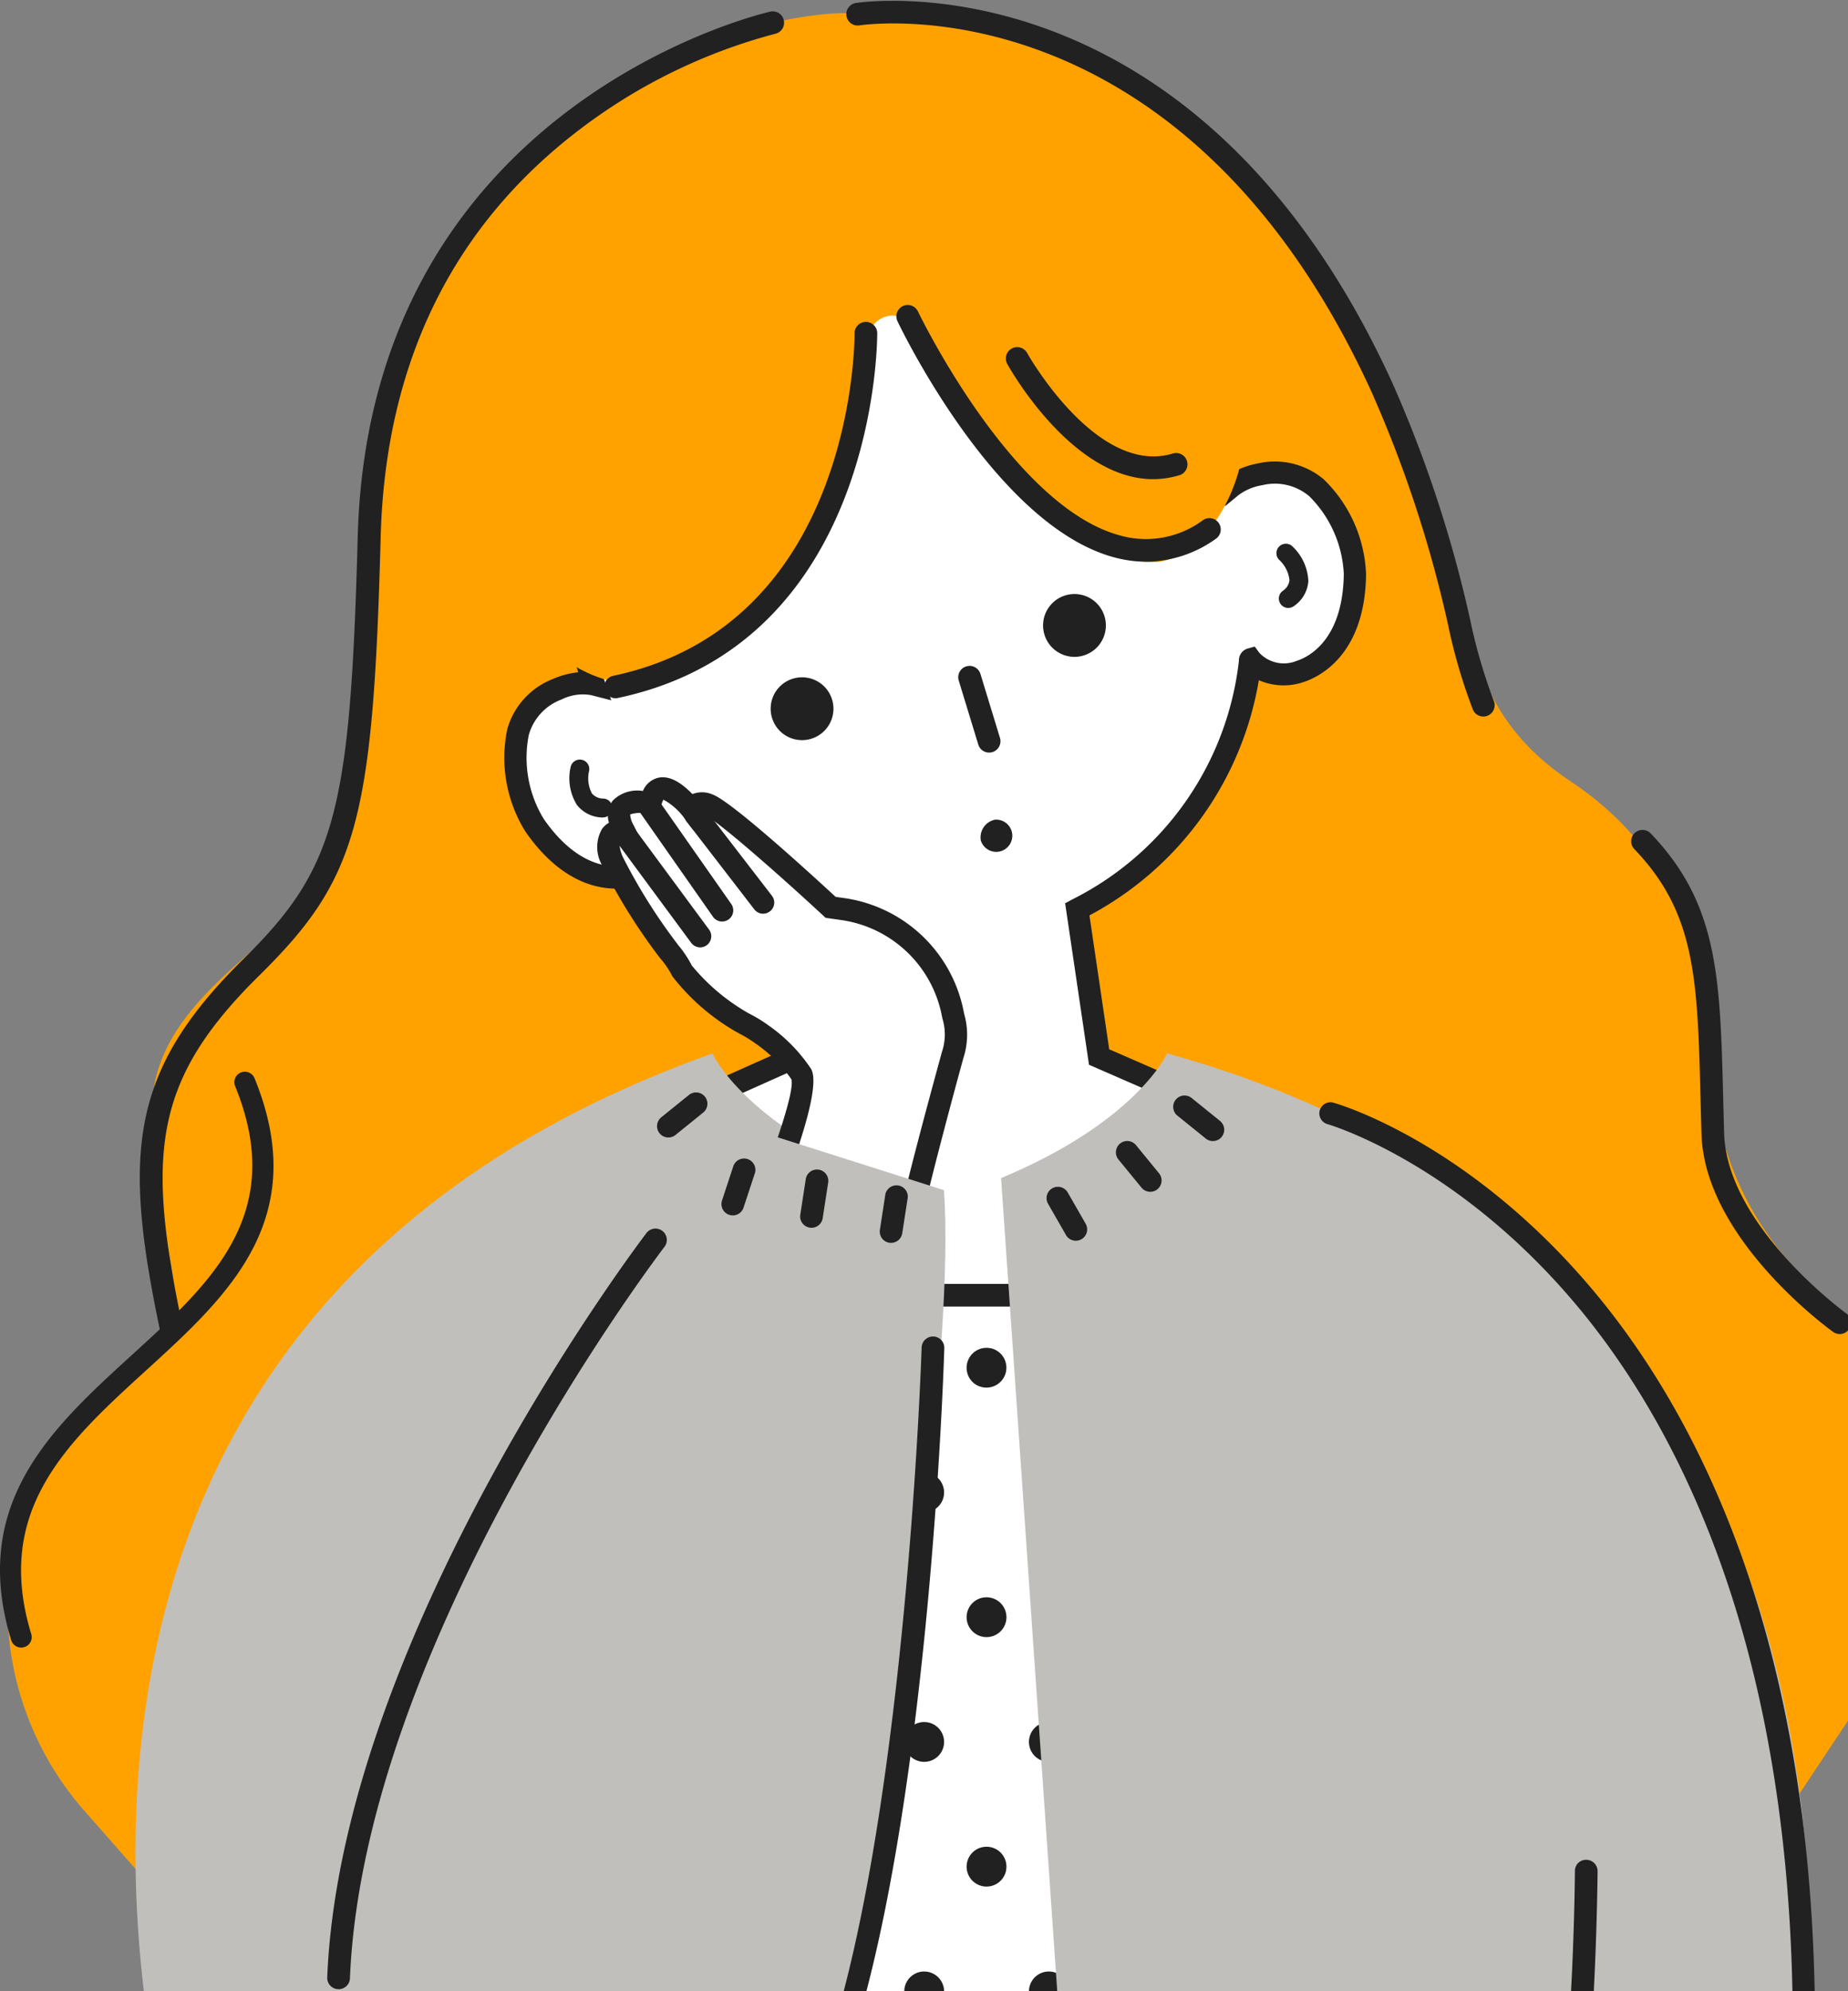 <svg xmlns="http://www.w3.org/2000/svg" xmlns:xlink="http://www.w3.org/1999/xlink" width="104" height="112" viewBox="0 0 104 112">
  <rect x="0" y="0" width="104" height="112" fill="#808080" stroke="none"/>
  <defs>
    <clipPath id="clip-path">
      <path id="Rectangle_1127" data-name="Rectangle 1127" d="M20,0H84a20,20,0,0,1,20,20v92a0,0,0,0,1,0,0H0a0,0,0,0,1,0,0V20A20,20,0,0,1,20,0Z" transform="translate(140 1444)" fill="#ffa200"/>
    </clipPath>
    <clipPath id="clip-path-2">
      <rect id="Rectangle_1107" data-name="Rectangle 1107" width="108.041" height="124.91" fill="none"/>
    </clipPath>
  </defs>
  <g id="Mask_Group_50" data-name="Mask Group 50" transform="translate(-140 -1444)" clip-path="url(#clip-path)">
    <g id="Group_1066" data-name="Group 1066" transform="translate(140 1444.045)">
      <g id="Group_1065" data-name="Group 1065" clip-path="url(#clip-path-2)">
        <path id="Path_511" data-name="Path 511" d="M102.514,72.845h0a17.294,17.294,0,0,1-5.808-11.819l-.229-3.388a17.254,17.254,0,0,0-7.492-13.123l-.4-.274c-3.846-2.608-5.249-5.826-6.048-10.451l-3.122-7.1C69.389.275,50.658.55,48.051,1.13,45.389.907,23.086,3.863,20.892,28.716l-.3,8.3c-.17,4.69.033,11.414-3.427,14.516l-.364.326c-3.927,3.52-8.277,6.384-7.918,11.7l.229,3.388c.309,4.566,3.728,8.592-4.165,12.492a17.358,17.358,0,0,0,.109,22.777l7.328,8.32,43.308-5.385,43.639-.49,6.143-9.23a17.358,17.358,0,0,0-2.957-22.585" transform="translate(-0.321 -0.423)" fill="#ffa200"/>
        <path id="Path_512" data-name="Path 512" d="M64.3,67.583l1-6.76a16.858,16.858,0,0,1-8.156-6.1c-.074-.1.025.285.025.422.009,2.213-4.258,4.168-7.568-.617-.877-1.268-2.492-6.051,1.281-7.639a3.24,3.24,0,0,1,2.07-.272c-.559-1.623-.836-2.8-.923-3.088L47.8,29.833l18.4-4.122,17.561-6.865,4.149,13.725c.086.278.492,1.348.92,2.926a3.6,3.6,0,0,1,1.62-.692c4.015-.792,5.349,4.077,5.331,5.618-.071,5.758-4.6,6.561-5.887,4.793-.054-.073-.185,8.879-9.737,14.062l1.228,8.305,16.666,7.265s-1,16.25-25.4,16.031c-24.4.219-27.616-14.686-27.616-14.686Z" transform="translate(-19.528 -8.173)" fill="#fff"/>
        <path id="Path_513" data-name="Path 513" d="M71.559,90.873c-24.14,0-27.661-15.029-27.694-15.182l-.107-.5,19.423-8.678.873-5.907A17.044,17.044,0,0,1,57,55.59a3.372,3.372,0,0,1-2.073,1.7c-.826.261-3.729.809-6.389-3.035a7.846,7.846,0,0,1-1.008-5.771,4.282,4.282,0,0,1,2.56-2.8,4.791,4.791,0,0,1,1.428-.378c-.268-.848-.446-1.511-.553-1.913-.039-.143-.066-.248-.085-.31L46.45,28.736l19.014-4.26,18.148-7.094,4.345,14.374c.018.059.054.161.1.3.132.381.351,1.016.6,1.848a5.134,5.134,0,0,1,1.12-.348,4.28,4.28,0,0,1,3.688.891,7.846,7.846,0,0,1,2.39,5.349c-.056,4.6-2.709,5.8-3.52,6.061a3.467,3.467,0,0,1-2.514-.106,18.442,18.442,0,0,1-9.533,13.23L81.4,66.512l16.75,7.3-.027.437c-.01.167-1.313,16.619-25.548,16.62l-.486,0-.528,0M45.221,75.911c.789,2.551,5.507,13.905,26.866,13.707,21.553.2,24.389-12.447,24.739-15.014L80.263,67.383,78.92,58.3l.385-.209A17.169,17.169,0,0,0,88.7,44.654a.687.687,0,0,1,.473-.677l.419-.116.256.351a1.9,1.9,0,0,0,2.106.451c.61-.194,2.6-1.12,2.648-4.883a6.6,6.6,0,0,0-1.939-4.372,2.993,2.993,0,0,0-2.645-.625,3.024,3.024,0,0,0-1.343.561l-.748.615-.254-.934c-.322-1.186-.631-2.081-.8-2.561-.055-.159-.1-.275-.116-.345L82.8,19.04,65.784,25.687,48.046,29.661l4.031,13.053c.022.072.054.191.1.355.139.518.4,1.483.821,2.714l.379,1.1-1.126-.289a2.678,2.678,0,0,0-1.672.242,2.994,2.994,0,0,0-1.844,2,6.608,6.608,0,0,0,.835,4.708c2.172,3.14,4.365,2.748,4.984,2.554a1.856,1.856,0,0,0,1.444-1.577c0-.024-.012-.075-.02-.125a.731.731,0,0,1,.35-.889l.448-.195.318.4a16.189,16.189,0,0,0,7.855,5.883l.5.165-1.126,7.621Z" transform="translate(-18.977 -7.538)" fill="#212121"/>
        <path id="Path_514" data-name="Path 514" d="M58.483,78.6h-.029A1.855,1.855,0,0,1,57,77.886a2.849,2.849,0,0,1-.342-2.154.532.532,0,0,1,1.036.237,1.814,1.814,0,0,0,.156,1.279.828.828,0,0,0,.661.287.532.532,0,0,1-.028,1.062" transform="translate(-24.538 -32.664)" fill="#212121"/>
        <path id="Path_515" data-name="Path 515" d="M127.5,57.523a.531.531,0,0,1-.321-.955.829.829,0,0,0,.387-.61,1.823,1.823,0,0,0-.584-1.145.532.532,0,0,1,.725-.777,2.848,2.848,0,0,1,.921,1.978,1.853,1.853,0,0,1-.809,1.4.53.53,0,0,1-.319.107" transform="translate(-54.998 -23.372)" fill="#212121"/>
        <path id="Path_516" data-name="Path 516" d="M103.654,60.606a1.767,1.767,0,1,0,1.845-1.685,1.767,1.767,0,0,0-1.845,1.685" transform="translate(-44.951 -25.552)" fill="#212121"/>
        <path id="Path_517" data-name="Path 517" d="M76.583,68.877a1.767,1.767,0,1,0,1.845-1.685,1.767,1.767,0,0,0-1.845,1.685" transform="translate(-33.211 -29.139)" fill="#212121"/>
        <path id="Path_518" data-name="Path 518" d="M96.961,70.932a.638.638,0,0,1-.61-.452l-1.1-3.6a.638.638,0,1,1,1.221-.373l1.1,3.6a.639.639,0,0,1-.61.825" transform="translate(-41.296 -28.646)" fill="#212121"/>
        <path id="Path_519" data-name="Path 519" d="M97.466,82.5a.906.906,0,1,0,.793-1.173,1.014,1.014,0,0,0-.793,1.173" transform="translate(-42.267 -35.267)" fill="#212121"/>
        <path id="Path_520" data-name="Path 520" d="M59.765,130.755H89.53l2.764,50.255H49.672Z" transform="translate(-21.542 -56.706)" fill="#fff"/>
        <path id="Path_521" data-name="Path 521" d="M110.684,134.905a1.12,1.12,0,1,0-1.12,1.12,1.12,1.12,0,0,0,1.12-1.12" transform="translate(-47.03 -58.02)" fill="#212121"/>
        <path id="Path_522" data-name="Path 522" d="M97.4,133.809a1.135,1.135,0,0,0-.451,0,1.12,1.12,0,0,0-.894,1.1,1.116,1.116,0,0,0,.328.792,1.069,1.069,0,0,0,.166.136A1.123,1.123,0,0,0,97.4,136a1.12,1.12,0,0,0,0-2.194" transform="translate(-41.657 -58.02)" fill="#212121"/>
        <path id="Path_523" data-name="Path 523" d="M114.638,172.071a1.12,1.12,0,1,0,1.12-1.12,1.12,1.12,0,0,0-1.12,1.12" transform="translate(-49.716 -74.138)" fill="#212121"/>
        <path id="Path_524" data-name="Path 524" d="M102.249,172.071a1.12,1.12,0,1,0,1.12-1.12,1.12,1.12,0,0,0-1.12,1.12" transform="translate(-44.343 -74.138)" fill="#212121"/>
        <path id="Path_525" data-name="Path 525" d="M110.684,159.683a1.12,1.12,0,1,0-1.12,1.12,1.12,1.12,0,0,0,1.12-1.12" transform="translate(-47.03 -68.765)" fill="#212121"/>
        <path id="Path_526" data-name="Path 526" d="M114.661,147.521a1.091,1.091,0,0,0,.065.21,1.121,1.121,0,0,0,2.064,0,1.091,1.091,0,0,0,.065-.21,1.141,1.141,0,0,0,.023-.226,1.114,1.114,0,0,0-.088-.436,1.065,1.065,0,0,0-.1-.19,1.12,1.12,0,0,0-1.857,0,1.1,1.1,0,0,0-.1.19,1.114,1.114,0,0,0-.088.436,1.141,1.141,0,0,0,.023.226" transform="translate(-49.716 -63.393)" fill="#212121"/>
        <path id="Path_527" data-name="Path 527" d="M102.272,147.521a1.09,1.09,0,0,0,.065.21,1.121,1.121,0,0,0,2.064,0,1.091,1.091,0,0,0,.065-.21,1.141,1.141,0,0,0,.023-.226,1.114,1.114,0,0,0-.088-.436,1.1,1.1,0,0,0-.1-.19,1.124,1.124,0,0,0-.3-.3,1.12,1.12,0,0,0-1.555.3,1.065,1.065,0,0,0-.1.19,1.114,1.114,0,0,0-.088.436,1.141,1.141,0,0,0,.023.226" transform="translate(-44.343 -63.393)" fill="#212121"/>
        <path id="Path_528" data-name="Path 528" d="M116.855,196.623a1.12,1.12,0,0,0-2.194,0,1.141,1.141,0,0,0-.023.226,1.12,1.12,0,0,0,2.24,0,1.141,1.141,0,0,0-.023-.226" transform="translate(-49.716 -84.883)" fill="#212121"/>
        <path id="Path_529" data-name="Path 529" d="M104.467,196.623a1.12,1.12,0,0,0-2.194,0,1.1,1.1,0,0,0-.023.226,1.12,1.12,0,0,0,2.24,0,1.141,1.141,0,0,0-.023-.226" transform="translate(-44.344 -84.883)" fill="#212121"/>
        <path id="Path_530" data-name="Path 530" d="M121.16,183.786a1.117,1.117,0,0,0,.342,1.816l-.109-1.989a1.131,1.131,0,0,0-.233.173" transform="translate(-52.402 -79.629)" fill="#212121"/>
        <path id="Path_531" data-name="Path 531" d="M108.443,184.46a1.12,1.12,0,1,0,1.12-1.12,1.12,1.12,0,0,0-1.12,1.12" transform="translate(-47.029 -79.511)" fill="#212121"/>
        <path id="Path_532" data-name="Path 532" d="M121.16,208.446a1.12,1.12,0,0,0,.792,1.912,1.141,1.141,0,0,0,.226-.023,1,1,0,0,0,.1-.031l-.119-2.166a1.1,1.1,0,0,0-1,.308" transform="translate(-52.402 -90.256)" fill="#212121"/>
        <path id="Path_533" data-name="Path 533" d="M108.443,209.237a1.12,1.12,0,1,0,1.12-1.12,1.12,1.12,0,0,0-1.12,1.12" transform="translate(-47.029 -90.256)" fill="#212121"/>
        <path id="Path_534" data-name="Path 534" d="M85.907,134.905a1.12,1.12,0,1,0-1.12,1.12,1.12,1.12,0,0,0,1.12-1.12" transform="translate(-36.285 -58.02)" fill="#212121"/>
        <path id="Path_535" data-name="Path 535" d="M72.834,133.874a1.127,1.127,0,0,0-.872,0,1.117,1.117,0,0,0-.493.406,1.12,1.12,0,0,0,.3,1.555,1.145,1.145,0,0,0,.19.1,1.12,1.12,0,0,0,.872-2.064" transform="translate(-30.912 -58.02)" fill="#212121"/>
        <path id="Path_536" data-name="Path 536" d="M89.86,172.071a1.12,1.12,0,1,0,1.12-1.12,1.12,1.12,0,0,0-1.12,1.12" transform="translate(-38.97 -74.138)" fill="#212121"/>
        <path id="Path_537" data-name="Path 537" d="M77.472,172.071a1.12,1.12,0,1,0,1.12-1.12,1.12,1.12,0,0,0-1.12,1.12" transform="translate(-33.598 -74.138)" fill="#212121"/>
        <path id="Path_538" data-name="Path 538" d="M96.949,160.78a1.136,1.136,0,0,0,.451,0,1.12,1.12,0,0,0,0-2.195,1.135,1.135,0,0,0-.451,0,1.118,1.118,0,0,0-.4.168,1.165,1.165,0,0,0-.166.137,1.12,1.12,0,0,0,0,1.584,1.162,1.162,0,0,0,.166.136,1.119,1.119,0,0,0,.4.169" transform="translate(-41.657 -68.765)" fill="#212121"/>
        <path id="Path_539" data-name="Path 539" d="M85.907,159.683a1.12,1.12,0,1,0-1.12,1.12,1.12,1.12,0,0,0,1.12-1.12" transform="translate(-36.285 -68.765)" fill="#212121"/>
        <path id="Path_540" data-name="Path 540" d="M89.884,147.521a1.091,1.091,0,0,0,.065.21,1.121,1.121,0,0,0,2.064,0,1.091,1.091,0,0,0,.065-.21,1.141,1.141,0,0,0,.023-.226,1.114,1.114,0,0,0-.088-.436,1.1,1.1,0,0,0-.1-.19,1.124,1.124,0,0,0-.3-.3,1.119,1.119,0,0,0-1.746.928,1.141,1.141,0,0,0,.023.226" transform="translate(-38.971 -63.393)" fill="#212121"/>
        <path id="Path_541" data-name="Path 541" d="M77.495,147.521a1.09,1.09,0,0,0,.065.21,1.121,1.121,0,0,0,2.064,0,1.116,1.116,0,0,0,.088-.436,1.114,1.114,0,0,0-.088-.436,1.1,1.1,0,0,0-.1-.19,1.124,1.124,0,0,0-.3-.3,1.119,1.119,0,0,0-1.746.928,1.141,1.141,0,0,0,.023.226" transform="translate(-33.598 -63.393)" fill="#212121"/>
        <path id="Path_542" data-name="Path 542" d="M92.078,196.623a1.12,1.12,0,0,0-2.194,0,1.1,1.1,0,0,0-.023.226,1.12,1.12,0,0,0,2.24,0,1.141,1.141,0,0,0-.023-.226" transform="translate(-38.971 -84.883)" fill="#212121"/>
        <path id="Path_543" data-name="Path 543" d="M79.689,196.623a1.12,1.12,0,0,0-2.194,0,1.1,1.1,0,0,0-.023.226,1.12,1.12,0,0,0,2.24,0,1.141,1.141,0,0,0-.023-.226" transform="translate(-33.598 -84.883)" fill="#212121"/>
        <path id="Path_544" data-name="Path 544" d="M96.949,185.557a1.135,1.135,0,0,0,.451,0,1.12,1.12,0,0,0,0-2.195,1.136,1.136,0,0,0-.451,0,1.1,1.1,0,0,0-.4.169,1.12,1.12,0,0,0-.166,1.72,1.162,1.162,0,0,0,.166.136,1.109,1.109,0,0,0,.4.169" transform="translate(-41.657 -79.511)" fill="#212121"/>
        <path id="Path_545" data-name="Path 545" d="M83.666,184.46a1.12,1.12,0,1,0,1.12-1.12,1.12,1.12,0,0,0-1.12,1.12" transform="translate(-36.284 -79.511)" fill="#212121"/>
        <path id="Path_546" data-name="Path 546" d="M96.949,210.335a1.136,1.136,0,0,0,.451,0,1.12,1.12,0,0,0,0-2.194,1.134,1.134,0,0,0-.451,0,1.118,1.118,0,0,0-.4.168,1.13,1.13,0,0,0-.166.137,1.12,1.12,0,0,0,0,1.584,1.164,1.164,0,0,0,.166.136,1.109,1.109,0,0,0,.4.169" transform="translate(-41.657 -90.256)" fill="#212121"/>
        <path id="Path_547" data-name="Path 547" d="M83.666,209.237a1.12,1.12,0,1,0,1.12-1.12,1.12,1.12,0,0,0-1.12,1.12" transform="translate(-36.284 -90.256)" fill="#212121"/>
        <path id="Path_548" data-name="Path 548" d="M71.772,160.612a1.12,1.12,0,1,0-.3-.3,1.119,1.119,0,0,0,.3.3" transform="translate(-30.912 -68.765)" fill="#212121"/>
        <path id="Path_549" data-name="Path 549" d="M61.618,159.683a1.12,1.12,0,0,0-1.12-1.12c-.019,0-.036.005-.054.006l-.426,2.122a1.1,1.1,0,0,0,.48.113,1.12,1.12,0,0,0,1.12-1.12" transform="translate(-26.028 -68.765)" fill="#212121"/>
        <path id="Path_550" data-name="Path 550" d="M65.106,147.521a1.091,1.091,0,0,0,.065.21,1.121,1.121,0,0,0,2.064,0,1.091,1.091,0,0,0,.065-.21,1.141,1.141,0,0,0,.023-.226,1.114,1.114,0,0,0-.088-.436,1.1,1.1,0,0,0-.1-.19,1.124,1.124,0,0,0-.3-.3,1.119,1.119,0,0,0-1.746.928,1.141,1.141,0,0,0,.023.226" transform="translate(-28.225 -63.393)" fill="#212121"/>
        <path id="Path_551" data-name="Path 551" d="M67.3,196.623a1.12,1.12,0,0,0-2.194,0,1.1,1.1,0,0,0-.023.226,1.12,1.12,0,0,0,2.24,0,1.141,1.141,0,0,0-.023-.226" transform="translate(-28.226 -84.883)" fill="#212121"/>
        <path id="Path_552" data-name="Path 552" d="M54.955,196.623a1.109,1.109,0,0,0-1.95-.492l-.211,1.05a1.117,1.117,0,0,0,2.184-.332,1.141,1.141,0,0,0-.023-.226" transform="translate(-22.895 -84.883)" fill="#212121"/>
        <path id="Path_553" data-name="Path 553" d="M71.772,185.389a1.12,1.12,0,1,0,0-1.858,1.13,1.13,0,0,0-.3.3,1.12,1.12,0,0,0,0,1.253,1.13,1.13,0,0,0,.3.3" transform="translate(-30.912 -79.511)" fill="#212121"/>
        <path id="Path_554" data-name="Path 554" d="M58.889,184.46a1.12,1.12,0,1,0,1.12-1.12,1.12,1.12,0,0,0-1.12,1.12" transform="translate(-25.539 -79.511)" fill="#212121"/>
        <path id="Path_555" data-name="Path 555" d="M66.2,173.192a1.12,1.12,0,1,0-1.12-1.12,1.12,1.12,0,0,0,1.12,1.12" transform="translate(-28.225 -74.138)" fill="#212121"/>
        <path id="Path_556" data-name="Path 556" d="M71.772,210.166a1.12,1.12,0,1,0-.3-.3,1.12,1.12,0,0,0,.3.3" transform="translate(-30.912 -90.256)" fill="#212121"/>
        <path id="Path_557" data-name="Path 557" d="M58.889,209.237a1.12,1.12,0,1,0,1.12-1.12,1.12,1.12,0,0,0-1.12,1.12" transform="translate(-25.539 -90.256)" fill="#212121"/>
        <path id="Path_558" data-name="Path 558" d="M50.367,210.048c0-.021-.005-.041-.006-.062l-.11.55a1.106,1.106,0,0,0,.117-.489" transform="translate(-21.792 -91.066)" fill="#212121"/>
        <path id="Path_559" data-name="Path 559" d="M94.571,128.711H81.639a.638.638,0,0,1,0-1.276H94.571a.638.638,0,0,1,0,1.276" transform="translate(-35.128 -55.266)" fill="#212121"/>
        <path id="Path_560" data-name="Path 560" d="M45.937,104.554c-46.5,16.555-29.4,64.9-29.4,64.9l27.937.24a7.21,7.21,0,0,0,7.255-6.713l3.551-51.416c-7.645-3.186-9.344-7.008-9.344-7.008" transform="translate(-5.84 -45.343)" fill="#c0bfbc"/>
        <path id="Path_561" data-name="Path 561" d="M108.822,104.554s-1.7,3.823-9.344,7.008L103.5,169.75h40.232s11.64-52.33-34.906-65.2" transform="translate(-43.141 -45.343)" fill="#c0bfbc"/>
        <path id="Path_562" data-name="Path 562" d="M65.93,110.942a.638.638,0,0,1-.4-1.135l1.577-1.273a.638.638,0,0,1,.8.993L66.331,110.8a.638.638,0,0,1-.4.142" transform="translate(-28.316 -47.007)" fill="#212121"/>
        <path id="Path_563" data-name="Path 563" d="M72.151,115.754a.638.638,0,0,1-.493-1.043l1.284-1.567a.638.638,0,0,1,.988.808l-1.285,1.568a.637.637,0,0,1-.494.234" transform="translate(-31.014 -48.967)" fill="#212121"/>
        <path id="Path_564" data-name="Path 564" d="M79.55,120.469a.638.638,0,0,1-.553-.955L80,117.755a.638.638,0,0,1,1.107.635L80.1,120.148a.638.638,0,0,1-.554.321" transform="translate(-34.222 -50.929)" fill="#212121"/>
        <path id="Path_565" data-name="Path 565" d="M118.832,111.3a.637.637,0,0,1-.4-.142l-1.577-1.273a.638.638,0,1,1,.8-.993l1.577,1.273a.638.638,0,0,1-.4,1.135" transform="translate(-50.575 -47.163)" fill="#212121"/>
        <path id="Path_566" data-name="Path 566" d="M112.834,116.113a.637.637,0,0,1-.494-.234l-1.285-1.568a.638.638,0,1,1,.987-.808l1.284,1.567a.638.638,0,0,1-.493,1.043" transform="translate(-48.1 -49.123)" fill="#212121"/>
        <path id="Path_567" data-name="Path 567" d="M105.648,120.827a.639.639,0,0,1-.555-.321l-1.008-1.758a.638.638,0,0,1,1.107-.635l1.009,1.758a.638.638,0,0,1-.553.955" transform="translate(-45.103 -51.084)" fill="#212121"/>
        <path id="Path_568" data-name="Path 568" d="M153.363,204.98a.638.638,0,0,1-.484-1.054c1.324-1.54,1.922-12.264,1.987-18.661a.621.621,0,0,1,.645-.631.639.639,0,0,1,.631.645c-.018,1.741-.235,17.082-2.3,19.479a.635.635,0,0,1-.484.223" transform="translate(-66.234 -80.071)" fill="#212121"/>
        <path id="Path_569" data-name="Path 569" d="M83.292,10.543,65.861,17.007l-18.435,2.4-.516,8.51,2.631,10.643c1.416,3.221,5.788,5.583,8.862,3.873,10.233-5.7,10.111-13.67,10.874-19.114.131-.936,1.512-1.434,2.064-.668,3.212,4.461,5.68,11.269,12.969,13.376,3.379.977,6.284-4.047,6.036-7.556L87.715,17.832Z" transform="translate(-20.344 -4.572)" fill="#ffa200"/>
        <path id="Path_570" data-name="Path 570" d="M103.134,44.652a6.941,6.941,0,0,1-1.8-.245C94.679,42.621,89.36,31.593,89.137,31.124a.638.638,0,0,1,1.152-.549c.052.109,5.289,10.967,11.372,12.6a5.378,5.378,0,0,0,4.665-.859.638.638,0,1,1,.722,1.052,6.825,6.825,0,0,1-3.914,1.284" transform="translate(-38.63 -13.102)" fill="#212121"/>
        <path id="Path_571" data-name="Path 571" d="M60.677,53.059a.638.638,0,0,1-.131-1.262c13.665-2.88,13.585-19.1,13.583-19.259a.638.638,0,0,1,1.276-.019c0,.174.086,17.432-14.6,20.526a.656.656,0,0,1-.132.014" transform="translate(-26.037 -13.83)" fill="#212121"/>
        <path id="Path_572" data-name="Path 572" d="M15.629,75.588A.638.638,0,0,1,15,75.08c-2.051-9.839-1.648-14.445,4.7-20.7,5.2-5.12,6.044-8.233,6.461-23.791C26.822,6.183,49.159,1.113,49.384,1.064a.638.638,0,0,1,.268,1.248,31.337,31.337,0,0,0-10.9,5.305c-7.238,5.459-11.04,13.2-11.3,23.006-.428,16-1.323,19.231-6.841,24.665-5.976,5.887-6.328,10.04-4.349,19.532a.639.639,0,0,1-.494.755.692.692,0,0,1-.131.013" transform="translate(-6.029 -0.455)" fill="#212121"/>
        <path id="Path_573" data-name="Path 573" d="M173.843,110.715a.631.631,0,0,1-.372-.121c-.3-.212-7.233-5.273-7.407-11.13q-.031-1.03-.054-1.982c-.172-6.726-.267-10.432-3.711-14.028a.638.638,0,1,1,.921-.882c3.786,3.952,3.891,8.065,4.065,14.878q.024.95.053,1.976c.156,5.225,6.811,10.084,6.878,10.133a.638.638,0,0,1-.374,1.156" transform="translate(-70.309 -35.724)" fill="#212121"/>
        <path id="Path_574" data-name="Path 574" d="M119.934,40.258a.638.638,0,0,1-.583-.377,30.813,30.813,0,0,1-1.4-4.777,69.327,69.327,0,0,0-4.328-13.149C102.909-1.379,84.99,1.356,84.809,1.385A.638.638,0,0,1,84.594.128c.187-.033,19.048-2.966,30.189,21.294A70.487,70.487,0,0,1,119.191,34.8a30.317,30.317,0,0,0,1.325,4.558.638.638,0,0,1-.582.9" transform="translate(-36.457 0)" fill="#212121"/>
        <path id="Path_575" data-name="Path 575" d="M108.246,41.825c-4.559,0-8.049-6.187-8.21-6.478a.638.638,0,0,1,1.116-.62c.039.07,3.928,6.96,8.212,5.651a.638.638,0,0,1,.373,1.22,5.09,5.09,0,0,1-1.491.225" transform="translate(-43.349 -14.918)" fill="#212121"/>
        <path id="Path_576" data-name="Path 576" d="M1.194,138.751a.59.59,0,0,1-.564-.418c-2.35-7.708,2.305-11.952,6.808-16.056,4.485-4.088,8.721-7.949,5.793-15.109a.59.59,0,0,1,1.092-.447c3.239,7.923-1.5,12.247-6.09,16.428-4.426,4.035-8.607,7.846-6.474,14.84a.591.591,0,0,1-.565.762" transform="translate(0 -46.123)" fill="#212121"/>
        <path id="Path_577" data-name="Path 577" d="M79.827,93.208a3.865,3.865,0,0,0,0-2.361,7.349,7.349,0,0,0-6.163-5.84l-.7-.1S67.082,79.47,66.1,79.145s-.856.372-.739.559-2.053-2.935-2.539-.65c0,0-2.562-.593-1.514,1.509,0,0-1.354-.1-.651,1.7a32.587,32.587,0,0,0,3.229,5.156,4.655,4.655,0,0,1,.718,1.063,11.783,11.783,0,0,0,3.474,2.952,7.283,7.283,0,0,1,1.01.616,8.743,8.743,0,0,1,2.228,2.257c.718,1.3-3.883,11.668-3.883,11.668s9.912-.984,9.628-1.316,2.766-11.453,2.766-11.453" transform="translate(-26.218 -33.92)" fill="#fff"/>
        <path id="Path_578" data-name="Path 578" d="M65.945,106.225l.436-.983c2.074-4.674,4.153-10.262,3.894-11.141a7.887,7.887,0,0,0-2.043-2.03,6.727,6.727,0,0,0-.924-.561,12.253,12.253,0,0,1-3.73-3.2,4.861,4.861,0,0,0-.6-.916l-.069-.077a32.563,32.563,0,0,1-3.311-5.3,2.039,2.039,0,0,1,.024-2,1.288,1.288,0,0,1,.387-.348,1.39,1.39,0,0,1,.212-1.24,1.949,1.949,0,0,1,1.7-.543,1.24,1.24,0,0,1,.85-.742c.572-.133,1.21.17,1.936.917a1.471,1.471,0,0,1,1.116.015c1,.33,5.393,4.333,6.944,5.765l.509.072a7.992,7.992,0,0,1,6.689,6.337l.037.183a4.219,4.219,0,0,1-.045,2.467c-1.282,4.673-2.633,9.951-2.754,11.044l.106.124-.136.374c-.17.424-.282.7-10.151,1.684Zm-2.064-19.7A5.992,5.992,0,0,1,64.67,87.7a11.45,11.45,0,0,0,3.218,2.7,7.841,7.841,0,0,1,1.1.671,9.145,9.145,0,0,1,2.4,2.454c.7,1.258-1.668,7.2-3.426,11.239,3.456-.357,6.965-.783,8.032-1.013.12-1.109.743-3.858,2.754-11.189h0a3.044,3.044,0,0,0,.025-1.886l-.037-.186a6.737,6.737,0,0,0-5.638-5.343l-.895-.127-.144-.133c-2.479-2.294-5.305-4.76-6.329-5.452l-.97.651-.4-.513a3.541,3.541,0,0,0-1.288-1.2,1.135,1.135,0,0,0-.114.335l-.133.624-.621-.144a1.705,1.705,0,0,0-1,.016,1.29,1.29,0,0,0,.191.6l.489.981-1.094-.078a.251.251,0,0,0-.158.045s-.108.181.135.8a31.523,31.523,0,0,0,3.12,4.973" transform="translate(-25.739 -33.44)" fill="#212121"/>
        <path id="Path_579" data-name="Path 579" d="M72.446,85.93a.624.624,0,0,1-.5-.244l-3.807-4.938a.626.626,0,0,1,.992-.765l3.807,4.938a.626.626,0,0,1-.5,1.008" transform="translate(-29.496 -34.582)" fill="#212121"/>
        <path id="Path_580" data-name="Path 580" d="M68.17,86.049a.624.624,0,0,1-.513-.267L63.6,79.989a.626.626,0,0,1,1.025-.718l4.059,5.793a.626.626,0,0,1-.512.985" transform="translate(-27.532 -34.262)" fill="#212121"/>
        <path id="Path_581" data-name="Path 581" d="M65.764,88.55a.624.624,0,0,1-.5-.254l-4.341-5.878a.626.626,0,0,1,1.007-.744l4.34,5.878a.626.626,0,0,1-.5,1" transform="translate(-26.366 -35.31)" fill="#212121"/>
        <path id="Path_582" data-name="Path 582" d="M80.724,120.77l-11.889-1.83-3.7,11.343,15.083,1.354Z" transform="translate(-28.249 -51.581)" fill="#c0bfbc"/>
        <path id="Path_583" data-name="Path 583" d="M50.65,110.5s-27.641,36.582-24.771,55.778l24.081,4.9c6.47,0,8.967-9.583,10.021-15.967,2.033-12.316,4.869-31.636,4.276-40.39Z" transform="translate(-11.132 -47.923)" fill="#c0bfbc"/>
        <path id="Path_584" data-name="Path 584" d="M88.066,120.854a.577.577,0,0,1-.1-.008.638.638,0,0,1-.533-.728l.308-2A.638.638,0,0,1,89,118.31l-.309,2a.638.638,0,0,1-.63.541" transform="translate(-37.915 -50.989)" fill="#212121"/>
        <path id="Path_585" data-name="Path 585" d="M80.156,119.351a.576.576,0,0,1-.1-.008.638.638,0,0,1-.533-.728l.308-2a.638.638,0,0,1,1.262.195l-.309,2a.638.638,0,0,1-.63.541" transform="translate(-34.485 -50.337)" fill="#212121"/>
        <path id="Path_586" data-name="Path 586" d="M72.33,118.182a.647.647,0,0,1-.2-.032.638.638,0,0,1-.406-.805l.634-1.925a.638.638,0,1,1,1.212.4l-.635,1.925a.638.638,0,0,1-.606.438" transform="translate(-31.091 -49.865)" fill="#212121"/>
        <path id="Path_587" data-name="Path 587" d="M33.156,164.723h-.027a.638.638,0,0,1-.612-.664c.8-19.373,17.8-41.648,17.968-41.87a.638.638,0,1,1,1.011.779c-.169.219-16.924,22.18-17.7,41.144a.638.638,0,0,1-.637.612" transform="translate(-14.102 -52.882)" fill="#212121"/>
        <path id="Path_588" data-name="Path 588" d="M74.131,181.544a.638.638,0,0,1-.327-1.187c8.547-5.077,9.922-46.66,9.935-47.079a.638.638,0,0,1,1.276.039c-.054,1.741-1.415,42.706-10.559,48.138a.638.638,0,0,1-.326.089" transform="translate(-31.872 -57.531)" fill="#212121"/>
        <path id="Path_589" data-name="Path 589" d="M158.271,167.052h-.028a.626.626,0,0,1-.6-.653c1.088-24.768-6.1-38.628-12.32-45.894-6.7-7.823-13.687-9.858-13.757-9.877a.626.626,0,1,1,.338-1.206c.3.085,7.427,2.16,14.369,10.269,6.368,7.438,13.727,21.588,12.62,46.763a.627.627,0,0,1-.625.6" transform="translate(-56.86 -47.444)" fill="#212121"/>
      </g>
    </g>
  </g>
</svg>
